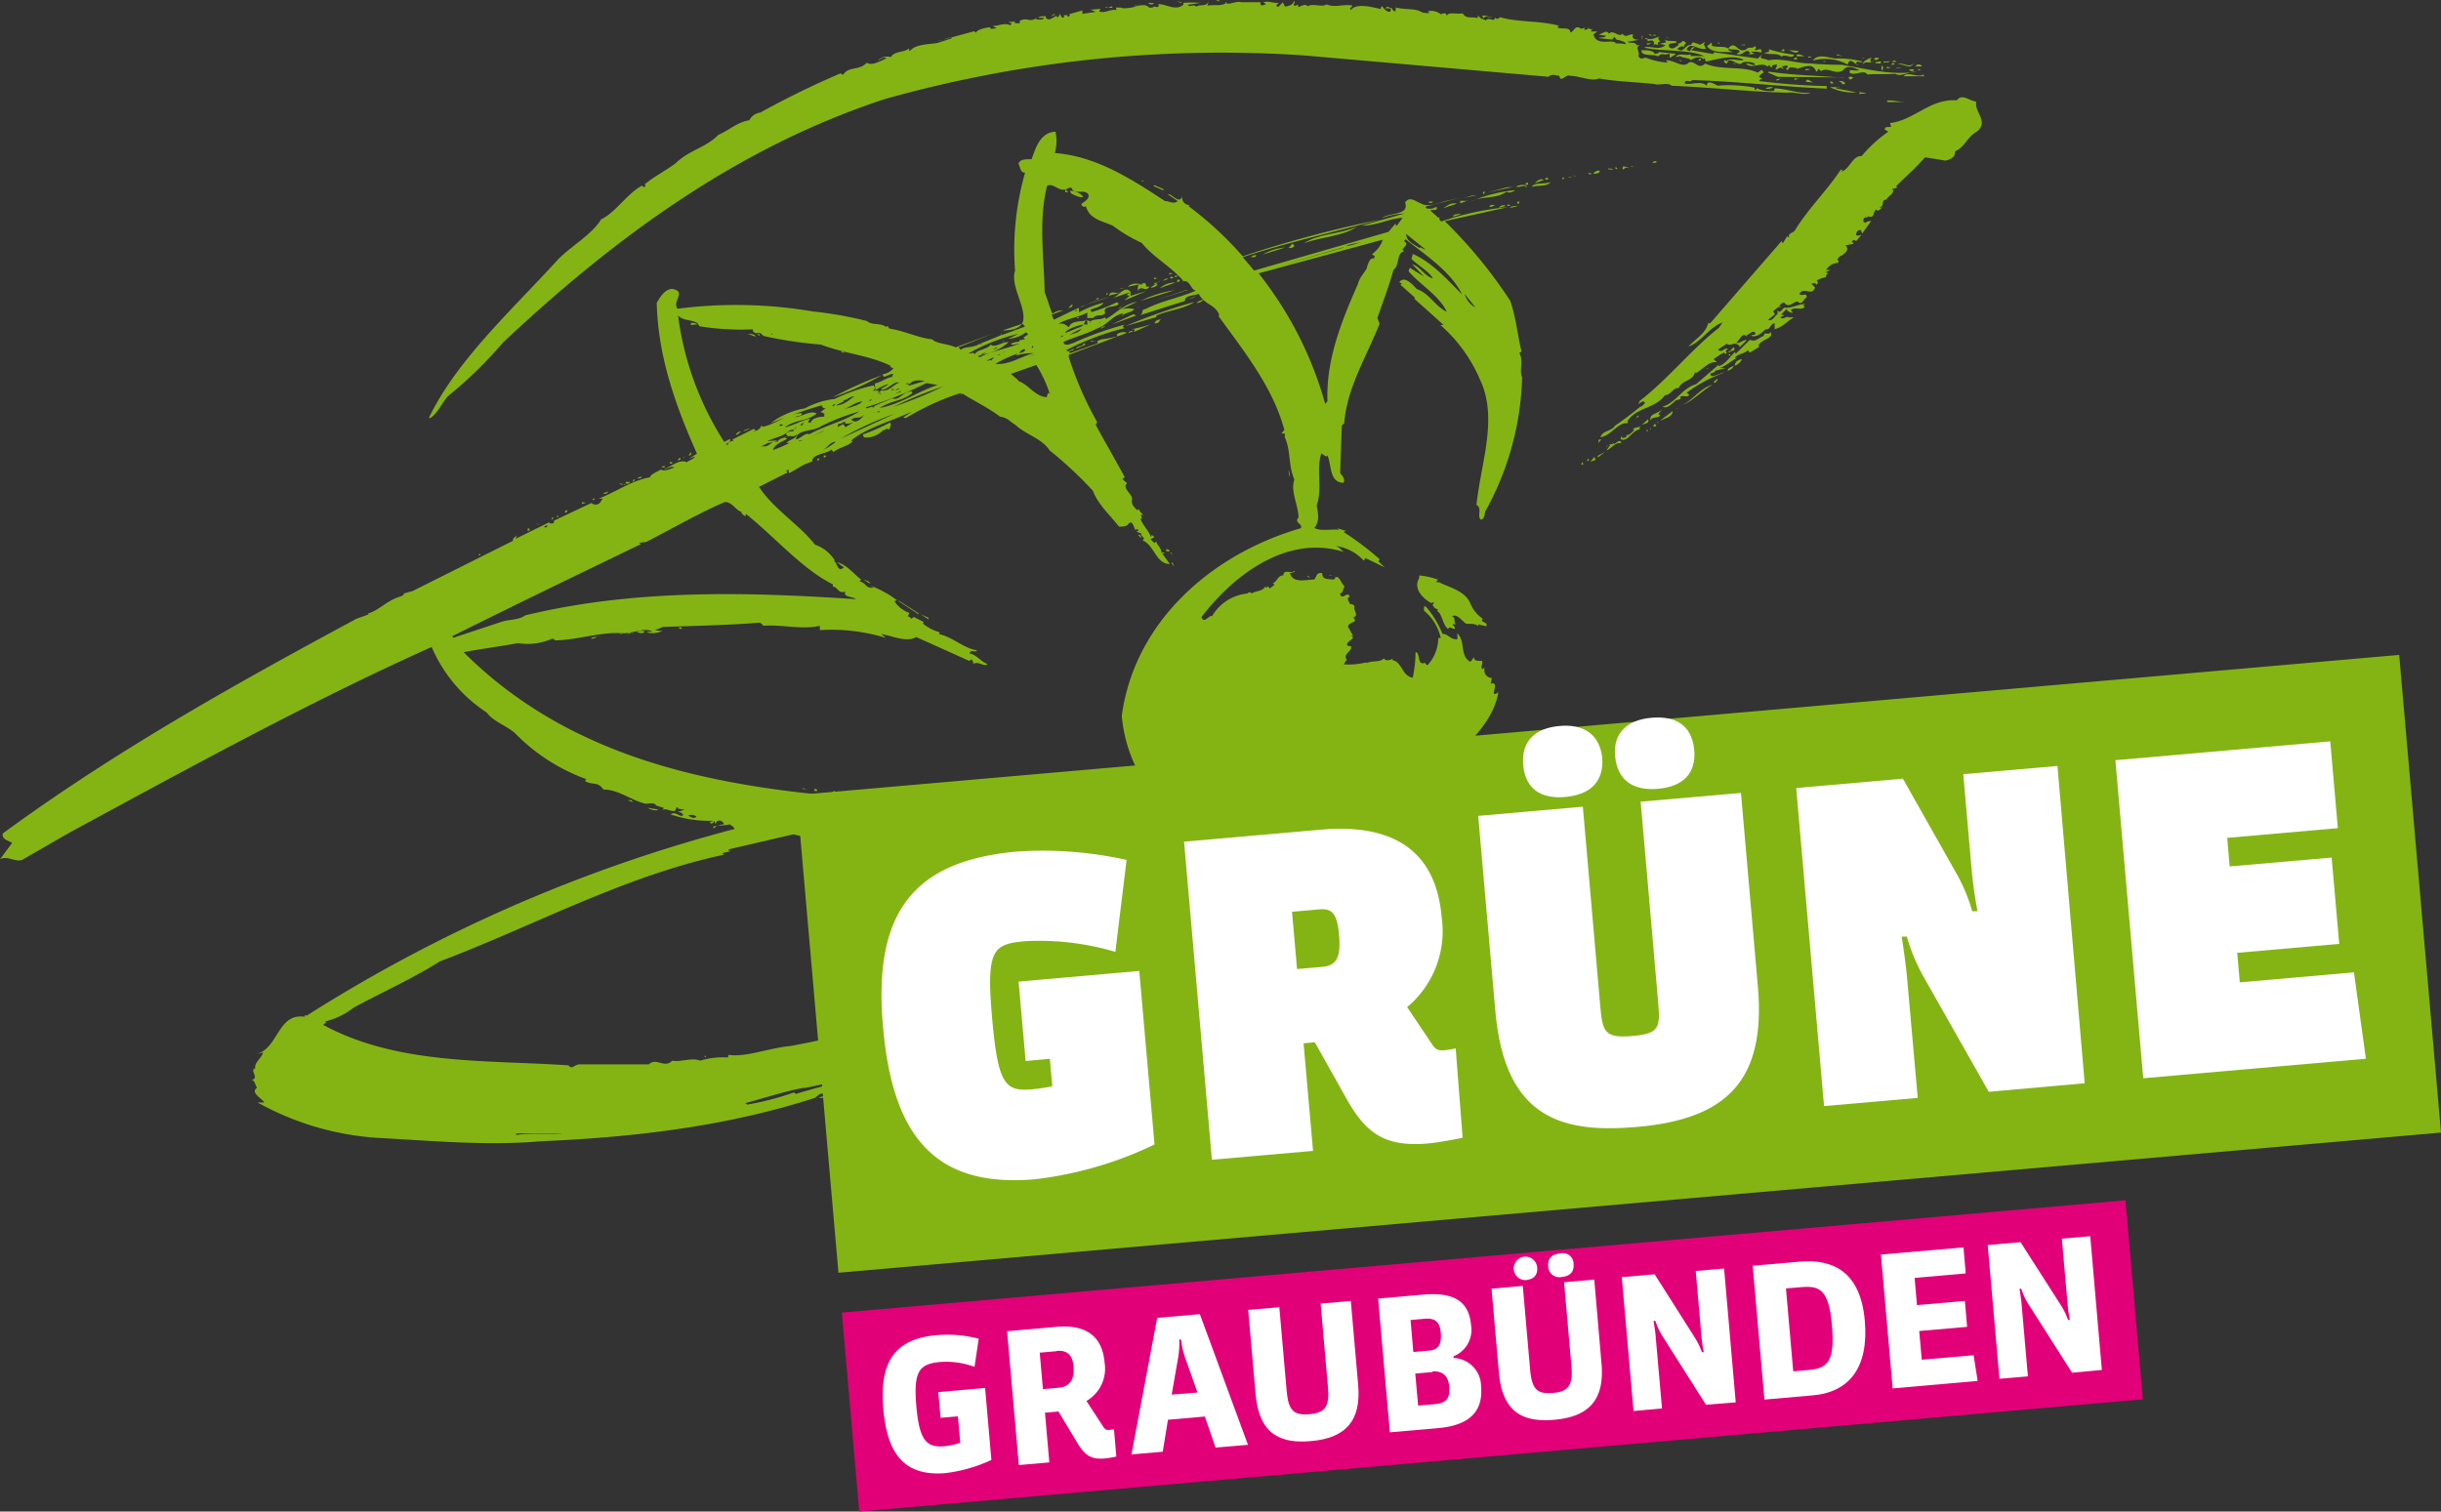 <svg id="Logo" xmlns="http://www.w3.org/2000/svg" xmlns:xlink="http://www.w3.org/1999/xlink" viewBox="0 0 228.81 141.73"><rect x="0" y="0" width="228.81" height="141.73" fill="#333333" stroke="none"/><defs><style>.cls-1{fill:none;}.cls-2{fill:#84b414;}.cls-3{clip-path:url(#clip-path);}.cls-4{fill:#fff;}.cls-5{fill:#e10078;}</style><clipPath id="clip-path" transform="translate(-13.16 -35.43)"><rect class="cls-1" x="13.16" y="35.43" width="228.81" height="141.73"/></clipPath></defs><polygon class="cls-2" points="103.56 0.68 103.81 0.74 103.8 0.66 103.56 0.68"/><g class="cls-3"><path class="cls-2" d="M117.43,36.05c.09.15-.23.1-.39.12.08,0,.22-.19.39-.12" transform="translate(-13.16 -35.43)"/><path class="cls-2" d="M118.4,36.2a3.79,3.79,0,0,0,1.33-.19c0-.16-.24,0-.33,0,.41,0,1.17-.27,1.44.11.18.07.33,0,.4,0,.14-.24.49.2.54-.2-.09-.15-.16-.07-.24-.06.77-.23,1.73.72,2.55,0l0-.16a9.3,9.3,0,0,1,1.59,0l-1.18.18c.18.3.47-.12.81.17.37-.27.88.08,1.15-.5l-.13.41c.64-.13,1.45.11,1.81-.32H128c.27.37,1-.17,1.51,0h1.83a.18.18,0,0,0,.18.29l.31-.1a.49.49,0,0,0-.25-.14c.3-.26,1,.08,1.44,0,.08.07-.47.2-.05.4l.44-.44.19.39c.23,0,.79-.15.83-.48.25,0-.05.25,0,.32.11.31.46-.28.42.2.23,0,.6-.37.87-.07.6-.29,1.2.13,1.81-.16.74.33,1.58-.06,2.39.1,0,.16-.22.18-.21.34l.09.07c.5-.68,2-.25,2.77-.09.08-.07,0-.22.14-.24.17.15.36.53.76.5l.06-.18c0-.16-.17-.15-.33-.13h-.16c.14-.32.4,0,.64,0-.08.08.1.23.27.3,0-.16.13-.26,0-.4.82.24,1.83.07,2.42.42a1.25,1.25,0,0,0,.8.09l-.18-.15a1.48,1.48,0,0,1,1.23.29c.23-.1.53-.2.56.19.05-.48,1-.16,1.49-.28.29.53.83.32,1.39.43.08-.09,0-.16,0-.24l.42.36c.24-.09.08-.16,0-.31.39-.12.65.18,1,.07-.3.18-.65-.19-.86.15-.15.18.17.07.18.23.36-.44.82.24.92-.32.12.3.33.05.48,0,1.72.49,3.77.31,5.48.79l-.14.17c.49.2,1.18-.1,1.23.46.39-.12.41-.76,1-.34l.39-.11-.14.18c.24.05.4,0,.45-.2l-.07.08.41.12-.14.18.63,0-.37.27c.25,1.09,1.55.49,2.05.76v.09a5.59,5.59,0,0,1,1,.07c-.1-.31-.66-.34-1-.47h.08l-.18-.22-.21.26L163,39c.23-.09.56,0,.7-.22l-.73-.1c.32,0,.76-.54,1-.09.44-.43.91.41,1.28,0,.28.45.64,0,1,.07-.21.42.28.53.6.5l-1.1.18c.09.23.7-.06.82.33l.32,0c-.54.2.06.7-.16,1,.29.54.49,0,.9.24a6.49,6.49,0,0,0,1.86.39l-.18-.21c.79-.07,1.59.81,2.16.2.62-.21.87.73,1.52.1,1.5.67,3.52.18,4.93.85l.37-.27c.09.07.1.23.26.22a1.14,1.14,0,0,0-.51.44l.32.21c-.06.08-.24-.06-.29.19a60,60,0,0,0,6.32.47l0,.24c-4.23-.18-8.49-.69-12.62-.8-.22.33-.58-.19-.7.3.5.19,1.25-.19,1.84.07l.25.15c0-.58.7-.16,1,0a13,13,0,0,1,3.43.18c.09.07,0,.23.18.22l.06-.16a2.92,2.92,0,0,0,1.62.25l.06-.24c1.19.05,2.19.52,3.36.41-.53.29-1.51-.1-2.22,0-3.58-.09-7.11-.5-10.78-.65-.44-.36-1.11,0-1.68-.17-1.69-.17-3.61-.24-5.14-.51-.76.31-1.76-.24-2.72-.25-.42-.19-.89.72-1,0-.25,0-.74-.25-1,.09l-22.9-2a116.49,116.49,0,0,0-39.3,4.08c-13.6,4.45-25.12,12.77-35.83,22.85a38.94,38.94,0,0,1-5.13,5c-.58.61-.9,1.52-1.65,2.06h-.16c2.62-5.48,8.07-10.4,12.13-14.89,1.32-1.31,3.06-2.25,4-3.69h-.07c1.38-.6,2.49-2.44,3.93-3.21.09.08.09.15.17.14s.15-.08.15-.16l-.09-.08c.81-.71,2-1.3,2.92-2,1.25-1.23,2.82-1.44,4-2.66,1-.41,1.73-1.18,2.9-1.36a1.32,1.32,0,0,1,1-.72V46a83.55,83.55,0,0,1,7.54-3.69l.25.14c.49-.84,1.56-.37,2.21-1.14.51.34,1.33-.2,1.87-.41-.33-.2-.63.13-.85.24a1.19,1.19,0,0,1,1.24-.35c.35-.59,1.24-.43,1.68-.79.06-.16,0,.16.1.23.49-.68,1.93-.64,2.63-.78l1.32-.43c-.18-.23-.86.23-1.33.27l3.42-.93.16.14c.13-.33,1-.49,1.39-.52l-.07.09c.17.14.4,0,.64,0l-.42-.2c.56,0,1.17-.34,1.67-.07l.15-.17-.34-.13.63-.05,0,.16.46,0,0-.23c.77-.39.83.24,1.65-.3l-.14.17c.23,0,.65.1.78-.15l-.56,0c.14-.18.46-.13.7-.15,0,.25.19.31.35.29s.37-.19.61-.29c-.12-.31-.24,0-.4,0,.41-.68.45.67.77-.23.09.15.12.39.35.37l.06-.17-.08-.07.39,0s-.07.09,0,.09,0,.07.09.07l.14-.18-.08-.07,1.24-.35,0,.32,1.25-.19-.49-.2.94-.08-.13.25c.57.19,1-.24,1.65-.14l-.1-.23.47,0Z" transform="translate(-13.16 -35.43)"/><path class="cls-2" d="M121.29,35.71c.1.15-.46.2-.48,0Z" transform="translate(-13.16 -35.43)"/></g><polygon class="cls-2" points="110.76 0.29 110.75 0.21 110.26 0.09 110.76 0.29"/><g class="cls-3"><path class="cls-2" d="M127.47,35.49v.08l-.33-.13a.46.46,0,0,1,.32.05" transform="translate(-13.16 -35.43)"/></g><polygon class="cls-2" points="96.13 1.97 96.13 2.04 96.35 1.87 96.13 1.97"/><polygon class="cls-2" points="127.88 0.7 128.13 0.76 128.2 0.67 127.88 0.62 127.88 0.7"/><g class="cls-3"><path class="cls-2" d="M155.53,37.41c0,.08-.14.17-.22.18s.15-.18.22-.18" transform="translate(-13.16 -35.43)"/></g><rect class="cls-2" x="162.26" y="38.87" width="0.32" height="0.08" transform="translate(-15.95 -21.01) rotate(-5.04)"/><g class="cls-3"><path class="cls-2" d="M167.12,39l-.06.16,0-.4s.17.14,0,.24" transform="translate(-13.16 -35.43)"/></g><polygon class="cls-2" points="154.57 3.29 154.82 3.35 154.81 3.27 154.56 3.22 154.57 3.29"/><g class="cls-3"><path class="cls-2" d="M168.37,38.75c0,.08-.16,0-.31,0,.07,0,.21-.17.31,0" transform="translate(-13.16 -35.43)"/><path class="cls-2" d="M168.7,38.88c-.22.17,0,.32.11.46-.24-.05-.29.19-.2.34-.18-.14-.57-.11-.47,0a.37.37,0,0,0,0-.39c-.18-.15-.4,0-.57,0,.22-.27-.24-.07-.18-.31.5.28.87,0,1.34-.12" transform="translate(-13.16 -35.43)"/></g><polygon class="cls-2" points="156.35 3.61 156.34 3.53 156.17 3.39 156.35 3.61"/><g class="cls-3"><path class="cls-2" d="M170.33,39.37c-.14.25-1-.07-.67.53.41.21.55-.12.86-.23l-.1-.15c.49,0,.36-.5.79-.07l-.21.27c.07,0,0,.06,0,.15-.09-.23-.48,0-.62.13.6.51.75-.46,1.31-.35.11-.57.57.11.71-.22l-.08.09c.18.29.46-.13.7-.15-.3.19,0,.47.06.64-.86.14-1.42-.76-1.83.07.6.43.21-.34.78-.22l-.37.27,2.1.37.06-.17,4.11.59.44-.43c-.51.61.34.36.52.6,1.25-.27,2.73.31,3.93.29.87.08,2.07.13,3,.13,2.26.36,4.46,1,7,.66-.57-.11-1.47.53-2,.18-.71.06-2,0-2.62.06-.37-.52-1.1.18-1.68-.16.07,0,0-.24.05-.25.32,0,.65.1.87,0-.41-.2-1.15-.53-1.5,0-.68.53-1.46-.35-2.07.1l-.25-.22c-.07.08-.06.25-.22.26-.31-.93-1.3-.37-1.84-.24l.07-.08c-.32,0-.74-.26-.86.15l-.16,0c-.09-.15.15-.18.13-.33s-.32,0-.56,0l.19.3c-.26-.14-.27-.3-.64,0l-.16,0c.06-.17.21-.26.12-.49-.08.09-.47,0-.45.28v.08l-.27-.3c-.06.32-.24,0-.48,0-.56-.1-1.16.35-1.67-.09.31-.11.57.19.88.09-.11-.31-.9-.32-1.21-.22-.29.42-.74-.25-1.29-.2l-.21.33-.26-.22.14-.16.1.14c.44-.43,1.19.07,1.65-.15-1.16-.52-2.62,0-3.56.17l-.11-.32-.15.09c-.17-.29-.81-.16-1.17.11,0-.24-.74-.17-1-.39l-.39.11c.27-.5.94-.08,1.4-.28l0,.16,1.27,0c-1.57-.66-3.77-.38-5.63-.78.45-.28,1.38.35,2-.25l-.56-.11.62-.14-.19-.38c.11.39.81.17,1.14.3" transform="translate(-13.16 -35.43)"/><path class="cls-2" d="M168,39.49c-.16,0-.46.28-.49,0Z" transform="translate(-13.16 -35.43)"/><path class="cls-2" d="M173.62,39.72c.57.19,1.19,0,1.53.26.72-.86.83.49,1.68.09.29-.34.47,0,.85-.31a.18.18,0,0,1-.06.32c.18.23.69-.37.66.27a3.81,3.81,0,0,0-1-.07l.34.2-.63.06.23-.1c-.09-.15-.19-.31-.41-.2s-.53.44-.86.23l.3-.18c-.19-.38-.72-.1-1.06-.31l0,.16.41.2c-.57-.11-1.89.17-2.43-.58l.44-.35Z" transform="translate(-13.16 -35.43)"/></g><polygon class="cls-2" points="160.99 4.01 161.17 4.14 161.15 3.99 160.99 4.01"/><g class="cls-3"><path class="cls-2" d="M168.21,40.51c.15-.09.4,0,.45-.2l1.61.17a5.78,5.78,0,0,1-.6.38l0-.4c-.7.23-.65-.18-1.09.26-.5-.27-1.58.05-1.56-.58.48,0,1.2,0,1.23.37" transform="translate(-13.16 -35.43)"/></g><polygon class="cls-2" points="163.16 4.21 163.56 4.26 163.55 4.17 163.16 4.21"/><g class="cls-3"><path class="cls-2" d="M181.32,40.56v.07c-.29.34-.73-.17-1.18.1-.35-.36-1.05-.14-1.62-.33l.46-.11,0-.24a12.87,12.87,0,0,0,2.35.51" transform="translate(-13.16 -35.43)"/><path class="cls-2" d="M180.42,40.23l-.32,0c.08,0,.14-.25.31-.18Z" transform="translate(-13.16 -35.43)"/><path class="cls-2" d="M170.72,41.08v.16l-.17-.22c.07,0,.08.07.16.06" transform="translate(-13.16 -35.43)"/><path class="cls-2" d="M181.76,40.2c-.2.41-.8-.09-1-.07Z" transform="translate(-13.16 -35.43)"/><path class="cls-2" d="M172.61,40.92c0,.16-.13.25-.22.18s.15-.18.22-.18" transform="translate(-13.16 -35.43)"/><path class="cls-2" d="M182.37,40.71l-.8,0v-.15c.3-.11.56.1.81.17" transform="translate(-13.16 -35.43)"/></g><polygon class="cls-2" points="162.43 5.94 162.68 6 162.67 5.92 162.43 5.94"/><g class="cls-3"><path class="cls-2" d="M181.6,41l-.32,0c.07-.16.14-.16.31-.18Z" transform="translate(-13.16 -35.43)"/><path class="cls-2" d="M183,40.73c-.08.08-.46.19-.32,0Z" transform="translate(-13.16 -35.43)"/></g><polygon class="cls-2" points="172.14 5.17 172.71 5.28 172.21 5.09 172.14 5.17"/><g class="cls-3"><path class="cls-2" d="M187.73,41.19c-.14.25-.49-.2-.61.21l.25.14c-.23.09-.79-.89-1-.08l-.25-.06h.08a4.44,4.44,0,0,0-3.12-.29c.49-.68,1.41-.28,2.12-.19a8.54,8.54,0,0,1,2.49.27" transform="translate(-13.16 -35.43)"/></g><polygon class="cls-2" points="170.85 5.76 171.09 5.82 171.08 5.74 170.85 5.76"/><g class="cls-3"><path class="cls-2" d="M187.87,40.86c-.08.08,0,.08,0,.08l-.17-.07Z" transform="translate(-13.16 -35.43)"/><path class="cls-2" d="M188.58,40.88a.23.23,0,0,0-.05.32c.1.23.22-.18.24,0-.22.19-.8-.08-1,.26,0-.32.59-.54.82-.63" transform="translate(-13.16 -35.43)"/><path class="cls-2" d="M189.3,40.89a.37.37,0,0,1-.47.12c.06-.24.3-.18.47-.12" transform="translate(-13.16 -35.43)"/><path class="cls-2" d="M189.49,41.27c-.06.25-.32,0-.55.13l.06-.17c.17.07.32-.1.49,0" transform="translate(-13.16 -35.43)"/><path class="cls-2" d="M190.28,41.2c-.22.17-.31,0-.54.13v-.16c.15.07.38,0,.55,0" transform="translate(-13.16 -35.43)"/><path class="cls-2" d="M186,42.69l-6.52-.06.31,0-.91-.4.08-.08c2.33.35,4.8.38,7,.57" transform="translate(-13.16 -35.43)"/><path class="cls-2" d="M190.92,41.23l-.41,0a.24.24,0,0,1,.41,0" transform="translate(-13.16 -35.43)"/></g><polygon class="cls-2" points="169.17 6.62 169.72 6.5 169.32 6.45 169.17 6.62"/><polygon class="cls-2" points="177.23 6.08 177.63 6.04 177.45 5.89 177.23 6.08"/><g class="cls-3"><path class="cls-2" d="M192.52,41.33c-.26.73-1,0-1.5.13.45-.28,1.14.45,1.5-.13" transform="translate(-13.16 -35.43)"/><path class="cls-2" d="M189.63,42c-.15.09-.1-.24-.11-.39.25,0,.11.3.11.39" transform="translate(-13.16 -35.43)"/></g><polygon class="cls-2" points="176.87 6.42 177.25 6.32 176.85 6.27 176.87 6.42"/><g class="cls-3"><path class="cls-2" d="M193.34,41.66l-.64,0c.13-.24.45-.27.64,0" transform="translate(-13.16 -35.43)"/></g><polygon class="cls-2" points="177.89 6.33 177.66 6.44 178.28 6.3 177.89 6.33"/><polygon class="cls-2" points="166.53 7.42 166.55 7.57 166.93 7.38 166.53 7.42"/><polygon class="cls-2" points="168.21 7.5 168.6 7.39 168.2 7.35 168.21 7.5"/><g class="cls-3"><path class="cls-2" d="M192.58,42c-.08.16-.4.11-.49-.05.16,0,.38-.1.49.05" transform="translate(-13.16 -35.43)"/></g><polygon class="cls-2" points="179.72 6.5 179.98 6.63 179.97 6.47 179.72 6.5"/><g class="cls-3"><path class="cls-2" d="M183.22,43.18l-.81-.09c.2-.49.49.11.81.09" transform="translate(-13.16 -35.43)"/><path class="cls-2" d="M186.91,42.69c-.08,0-.35.43-.47,0,.14-.17.32,0,.47,0" transform="translate(-13.16 -35.43)"/><path class="cls-2" d="M185.05,43.25l-.31,0,0-.24c0,.08.25.06.26.21" transform="translate(-13.16 -35.43)"/><path class="cls-2" d="M179.37,43.59a.78.78,0,0,1-.71.14c.22-.17.46-.12.71-.14" transform="translate(-13.16 -35.43)"/><path class="cls-2" d="M193.5,42.58l-1.91,0c.44-.52,1.29.2,1.9-.17Z" transform="translate(-13.16 -35.43)"/><path class="cls-2" d="M186.1,43.32l-.33,0,.07-.1-.33-.2c.24,0,.57,0,.59.27" transform="translate(-13.16 -35.43)"/><path class="cls-2" d="M185.64,43.6c-.08,0-.33-.13-.39.11l1.94.38a4.86,4.86,0,0,1-2.5-.49Z" transform="translate(-13.16 -35.43)"/><path class="cls-2" d="M188.07,44.18l-.62.06,0-.17c.17.06.47,0,.64.11" transform="translate(-13.16 -35.43)"/><path class="cls-2" d="M191.8,45h-1.74l0-.16c.79,0,1,.15,1.76.16" transform="translate(-13.16 -35.43)"/><path class="cls-2" d="M198.4,45c-.15,1,1.19,1.79.09,2.76-.92.48-1.15,1.46-2.07,1.86.05.55-.42.75-.88.87l-1.94-.31c-.86,1-1.82,1.83-2.7,2.7l.1.15-.47.12c.35.36-.42.67-.55,1-.56,0-.1.65-.65.7.08.06.16.06.32,0-.23.11-.43.52-.62.22-.37.28-.08.88-.81.63v.15a.25.25,0,0,0-.38.28c-.06.16.17.14.18.22.07-.16.39-.19.54-.2l-.85,1.18-.11-.31c-.25-.13-.53.29-.43.44s.31,0,.47,0l-.51.6c-.1-.24-.32-.05-.39,0l.18.22-.79.16c.52.35-.15.88-.46,1a1.07,1.07,0,0,0-.29.34l.17.14h-.08v.16a1.33,1.33,0,0,0-1.13.66l.41,0-.46.21.25.13a.28.28,0,0,0-.21.34,2.44,2.44,0,0,0-.86.31c0,.08.1.15.11.23l-.14.17c-.1-.23-.34-.12-.5-.11l.35.36c-.24.9-1.11-.14-1.45.61.18.3.7-.22.67.34-.31.1-.34.66-.76.46-.27-.37-.88.72-1.35,0-.24,0-.68.46-.28.5-.18-.3-.53.21-.76.31l.18.3-.67.54c.49.12.61-.38.91-.56l0-.39c.2.45.47-.13.62-.22.65.11,1.32-.35,2-.33l-.23.1.17.14c-.28.43-1-.06-1.32.36.09.07.17.15.17.22a.71.71,0,0,1-.58-.34l-.5.51.31.06-.38.19c.11.23.48,0,.72-.06v.07l.56,0c-.68.37-1,.88-1.81,1.11l0-.56c-.4,0-.42.67-.83.55-.29.26-.87.87-1.38.6.15-.1.48,0,.38-.28-.26-.21-.47.13-.77.23v.16c-.45-.51-.68.38-1,.56.33.13.6-.29,1-.24l-.73.7c.14-.17-.2-.38-.43-.36s-.55.2-.72,0l-.83.55c.35.37.54-.2.95-.08l-.22.18.09.22-.15.1-.09-.15a5.66,5.66,0,0,0-1,.64l.35.29c-.73-.18-1.37.67-2,1l-.09-.07c-.24.9-1.2.67-1.53,1.49-.49-.12-.66.61-1.29.66-.93,1.28-2.69,1.12-3.53,2.46.08,0,.1.15,0,.16-.88-.08-1.49,1.16-2.51,1.32.19-.65,1.07-.56,1.34-1.06.67-.46,1.65-1.18,2.38-1.8.16,0,.31-.18.45-.36-.11-.31-.48,0-.62.14l.13-.33c2.61-2,4.89-4.88,7.42-6.85l.36-.51c-1.24.42-2,1.85-3.22,2.27.73-.78,1.64-1.25,1.87-2.23l.16.06,6.71-7.73.11.22.41-.67.18.14c-.13-.54.44-.35.64-.84,1.26-2,3-3.69,4.2-5.54h.16c0,.08-.07.09-.15.17.79-.07,1.06-1.52,1.95-1.44a12.72,12.72,0,0,1,2.5-2.29l-.34-.21c.05-.4.47-.12.61-.29l-.11-.31c2.29-.27,3.77-2.32,6.26-2.13.49-.68,1.19.05,1.75.09" transform="translate(-13.16 -35.43)"/><path class="cls-2" d="M179.94,65.63c-.08,0-.3.27-.32,0Z" transform="translate(-13.16 -35.43)"/><path class="cls-2" d="M178,67.87l.08.07-.9.56-.18-.23c-.37.35-.85.32-1.21.67.1.14.25,0,.32,0-.7.29-1,.72-1.74,1l.56,0-1,.25c0,.32-.7.07-.34.51.39,0,.84-.31,1.23-.35a14.09,14.09,0,0,0-3.56,1.9l.25.22c-.29.26-.47,0-.85.15.19.39-.46.2-.59.53-.3.19-.59.61-1.08.42,1.24-.35,1.84-1.75,3.15-2.11l2.15-1.86-.06.17c.61-.14,1.1-.88,1.54-1.33l.1.15,1.32-1.3c.57.26.85-.24,1.31-.36,0-.48.47,0,.61-.37.37.61-.75.63-1.09,1.21" transform="translate(-13.16 -35.43)"/></g><polygon class="cls-2" points="163.97 32.59 164.8 32.04 164.95 32.03 163.97 32.59"/><g class="cls-3"><path class="cls-2" d="M175.7,68c.2.46-.31.19-.44.51l-.09-.14c.32,0,.21-.26.53-.37" transform="translate(-13.16 -35.43)"/></g><polygon class="cls-2" points="164.44 32.47 164.45 32.55 164.6 32.54 164.59 32.46 164.44 32.47"/><polygon class="cls-2" points="161.97 33.24 162.21 33.38 162.19 33.22 161.97 33.24"/><g class="cls-3"><path class="cls-2" d="M176.43,69.11c0,.17-.35.51-.66.62,0-.39.35-.59.66-.62" transform="translate(-13.16 -35.43)"/></g><polygon class="cls-2" points="159.93 34.54 160.1 34.59 160.09 34.52 159.93 34.54"/><g class="cls-3"><path class="cls-2" d="M175.69,69.74a.84.84,0,0,1-.59.45c0-.24.35-.36.59-.45" transform="translate(-13.16 -35.43)"/><path class="cls-2" d="M173.92,71.32h-.08c-.16-.14.22-.18.28-.42.09.15-.05.32-.2.41" transform="translate(-13.16 -35.43)"/><path class="cls-2" d="M173.7,71.5c-1.06.57-1.77,1.51-3,2,1.14-.5,1.76-1.67,3-2" transform="translate(-13.16 -35.43)"/></g><polygon class="cls-2" points="157.16 38.27 157.25 38.34 157.24 38.27 157.16 38.27"/><g class="cls-3"><path class="cls-2" d="M168.61,74.25l.18.14c-.22.27-.79.07-.92.48-.14-.7.67-.61,1.1-1.05Z" transform="translate(-13.16 -35.43)"/><path class="cls-2" d="M168.75,74.88l1.19-.9c.05.55-.82.71-1.19.9" transform="translate(-13.16 -35.43)"/></g><polygon class="cls-2" points="153.48 38.99 153.35 39.24 153.64 38.98 153.48 38.99"/><g class="cls-3"><path class="cls-2" d="M166.83,75.68c-.7.14-1.09,1.21-1.74.95l0-.24.16,0-.08.1c.17,0,.55,0,.45-.29.25.14.6-.37.76-.46l-.16,0c.06-.25.46-.21.61-.29l.82-.71c.21.62-.86.23-.8.94" transform="translate(-13.16 -35.43)"/><path class="cls-2" d="M168.61,75.13h0l-.17-.15a.16.16,0,0,1,.17.15" transform="translate(-13.16 -35.43)"/><path class="cls-2" d="M168.39,75.31c.09.14-.15.09-.31.1l.21-.25Z" transform="translate(-13.16 -35.43)"/><path class="cls-2" d="M167.93,75.58a.28.28,0,0,1-.06.17v-.16Z" transform="translate(-13.16 -35.43)"/><path class="cls-2" d="M167.63,75.77l-.06.16-.09-.15s.15-.09.15,0" transform="translate(-13.16 -35.43)"/></g><polygon class="cls-2" points="149.86 41.22 149.81 41.54 150.1 41.2 149.86 41.22"/><g class="cls-3"><path class="cls-2" d="M165.11,76.86V77c-.49-.19-1,.57-1.37.67l.35-.5c0-.08-.16,0-.08-.07l.47-.05-.25-.13h.08c.12.46.52-.36.79-.07" transform="translate(-13.16 -35.43)"/></g><polygon class="cls-2" points="150.63 41.79 150.57 41.95 150.71 41.78 150.63 41.79"/><polygon class="cls-2" points="149.76 42.74 150.45 42.36 149.77 42.9 149.76 42.74"/><g class="cls-3"><path class="cls-2" d="M162.71,78.58c-.15,0-.3.11-.46.12l.36-.43a.57.57,0,0,1,.1.31" transform="translate(-13.16 -35.43)"/><path class="cls-2" d="M162.08,78.64h-.16l.07-.16c.15-.09.09.07.09.15" transform="translate(-13.16 -35.43)"/><path class="cls-2" d="M161.56,79h-.17l.07-.24c.08,0,.09.15.1.23" transform="translate(-13.16 -35.43)"/></g><polygon class="cls-2" points="106.98 16.99 107.29 16.96 107.05 16.91 106.98 16.99"/><g class="cls-3"><path class="cls-2" d="M114.69,53.86c-.14.17-.79-.09-1.13-.3l-.11-.24a1.64,1.64,0,0,1,1.24.54" transform="translate(-13.16 -35.43)"/></g><polygon class="cls-2" points="108.13 17.45 108.2 17.36 109.11 17.76 109.03 17.84 108.13 17.45"/><g class="cls-3"><path class="cls-2" d="M168.45,50.58c0,.16-.31.11-.39.11s.22-.25.39-.11" transform="translate(-13.16 -35.43)"/><path class="cls-2" d="M165.48,51.16c0,.08-.07.08-.14.17l-.09-.07.06-.24.56.11Z" transform="translate(-13.16 -35.43)"/><path class="cls-2" d="M164.77,51.22l-.07.09-.17-.15c.15-.09.15,0,.24.06" transform="translate(-13.16 -35.43)"/></g><polygon class="cls-2" points="152.79 15.61 153.11 15.66 153.02 15.59 152.79 15.61"/><polygon class="cls-2" points="150.75 15.87 151.15 15.91 151.14 15.83 150.74 15.79 150.75 15.87"/><g class="cls-3"><path class="cls-2" d="M163.12,51.44c0,.25-.37.28-.61.3a.55.55,0,0,1,.61-.3" transform="translate(-13.16 -35.43)"/><path class="cls-2" d="M162.34,51.67c-.05.25-.31,0-.4,0,.16,0,.32,0,.4,0" transform="translate(-13.16 -35.43)"/><path class="cls-2" d="M158.27,52.27l-.24,0c-.09-.15.07-.16.22-.18Z" transform="translate(-13.16 -35.43)"/><path class="cls-2" d="M160.86,52V52l-.33-.13c.16,0,.25.14.32.05" transform="translate(-13.16 -35.43)"/><path class="cls-2" d="M157.87,52.3l-.84.31c.14-.16.51-.52.84-.31" transform="translate(-13.16 -35.43)"/><path class="cls-2" d="M159.76,52.14a.08.08,0,0,1-.07.09h-.08v-.16c.08,0,.16,0,.16.07" transform="translate(-13.16 -35.43)"/></g><polygon class="cls-2" points="146.92 16.59 147.32 16.64 147.23 16.57 146.92 16.59"/><g class="cls-3"><path class="cls-2" d="M156.4,52.75l-.24,0a.16.16,0,0,1,.22-.18Z" transform="translate(-13.16 -35.43)"/><path class="cls-2" d="M156.27,53.08c-.12-.47-.64,0-1-.15.07-.08,1.07-.41,1,.15" transform="translate(-13.16 -35.43)"/><path class="cls-2" d="M158.53,52.48c-.36.51-1.25.27-1.8.48.28-.5,1.26-.19,1.8-.48" transform="translate(-13.16 -35.43)"/></g><polygon class="cls-2" points="139.42 18.05 141.2 17.57 141.84 17.52 139.42 18.05"/><polygon class="cls-2" points="139.01 18 139.03 18.24 139.25 17.98 139.01 18"/><g class="cls-3"><path class="cls-2" d="M155.18,53.26c-.07.08-.53.36-.79.14-1,.73-2.35.37-3.41.94a14.08,14.08,0,0,1,4.2-1.08" transform="translate(-13.16 -35.43)"/></g><polygon class="cls-2" points="138.01 18.33 137.23 18.56 138.48 18.29 138.01 18.33"/><g class="cls-3"><path class="cls-2" d="M147.48,54.33c0,.15-.46.2-.39,0Z" transform="translate(-13.16 -35.43)"/><path class="cls-2" d="M150.65,54.21c-.15.17-.46.2-.61.29l0-.24.63,0" transform="translate(-13.16 -35.43)"/><path class="cls-2" d="M149.72,54.53l-1.31.43c.23-.1.74-.62,1.31-.43" transform="translate(-13.16 -35.43)"/><path class="cls-2" d="M155.59,54.33c0,.15-.07.16-.14.25l-.1-.23Z" transform="translate(-13.16 -35.43)"/><path class="cls-2" d="M153.31,54.68c-.15,0-.3.19-.54.14.06-.24.38-.19.54-.14" transform="translate(-13.16 -35.43)"/><path class="cls-2" d="M154.27,54.69c0,.07-.39.19-.62.21a.6.6,0,0,1,.62-.21" transform="translate(-13.16 -35.43)"/><path class="cls-2" d="M154.73,54.65c0,.07-.14.09-.3.1,0-.23.23-.1.3-.1" transform="translate(-13.16 -35.43)"/><path class="cls-2" d="M155.62,54.72c-.31,0-.62.22-.94.17.23-.18.63-.14.94-.17" transform="translate(-13.16 -35.43)"/><path class="cls-2" d="M150.12,55.44c-.14.18-.54.21-.77.31.05-.32.54-.2.77-.31" transform="translate(-13.16 -35.43)"/><path class="cls-2" d="M140.38,56.69c-1.43.93-3.34.93-5,1.55,1.36-.91,3.35-.85,5-1.55" transform="translate(-13.16 -35.43)"/></g><polygon class="cls-2" points="130.24 21.31 130.32 21.31 129.92 21.19 130.24 21.31"/><g class="cls-3"><path class="cls-2" d="M134.49,58.48c-.14.25-.38.19-.54.21l.36-.43Z" transform="translate(-13.16 -35.43)"/><path class="cls-2" d="M131.54,59.29a4.72,4.72,0,0,1,2.09-.65Z" transform="translate(-13.16 -35.43)"/><path class="cls-2" d="M130.91,59.35c0,.24-.3.19-.46.2.06-.17.3-.19.46-.2" transform="translate(-13.16 -35.43)"/></g><polygon class="cls-2" points="109.57 25.75 109.96 25.63 109.63 25.59 109.57 25.75"/><polygon class="cls-2" points="110.13 25.86 110.14 26.02 110.46 25.83 110.13 25.86"/><polygon class="cls-2" points="108.18 26.19 108.48 26.08 108.17 26.03 108.18 26.19"/><g class="cls-3"><path class="cls-2" d="M123.16,61.46l-.25.1-.09-.15c.16,0,.23-.1.34.05" transform="translate(-13.16 -35.43)"/><path class="cls-2" d="M122.68,61.58l-.62.22c.16,0,.29-.35.62-.22" transform="translate(-13.16 -35.43)"/><path class="cls-2" d="M121.45,62.09l.24,0a.7.7,0,0,1-.69.29l.45-.27a.1.1,0,0,0-.15,0c.06-.24.46-.12.6-.37Z" transform="translate(-13.16 -35.43)"/><path class="cls-2" d="M120.5,62c.08.07.09.15.1.31l.32,0c-.42.59-.82-.25-1.08.42,0-.24-.12-.55.19-.66l-1.18.26a1.21,1.21,0,0,1,1.34-.19c0-.24.23-.1.31-.19" transform="translate(-13.16 -35.43)"/><path class="cls-2" d="M123.72,61.65c.1.23-.14.17-.21.26l0-.24Z" transform="translate(-13.16 -35.43)"/><path class="cls-2" d="M78.55,65.84l-.63.06v-.16c.22-.1.39,0,.64.1" transform="translate(-13.16 -35.43)"/><path class="cls-2" d="M121.88,62.45a2.14,2.14,0,0,1,1.46-.53Z" transform="translate(-13.16 -35.43)"/></g><polygon class="cls-2" points="105.15 27.01 104.92 27.11 105.39 26.99 105.15 27.01"/><g class="cls-3"><path class="cls-2" d="M119.13,62.76l0,.41,1.48-.45c-.61.28-1.39.59-2.07.89l.51-.44c-.08-.08-.16,0-.24-.06s.22-.18.21-.26l-1.54.53c.54-.21,1.09-1.2,1.62-.62" transform="translate(-13.16 -35.43)"/><path class="cls-2" d="M118.1,62.78c-.06.24-.7.22-1,.4.18-.65.79-.07,1-.4" transform="translate(-13.16 -35.43)"/></g><polygon class="cls-2" points="103.7 27.61 103.7 27.69 103.85 27.52 103.75 27.45 103.7 27.61"/><g class="cls-3"><path class="cls-2" d="M120.08,63.64a10.85,10.85,0,0,1,3.18-1Z" transform="translate(-13.16 -35.43)"/></g><polygon class="cls-2" points="107.96 28.27 111.2 27.19 111.37 27.18 107.96 28.27"/><polygon class="cls-2" points="102.7 28.09 102.78 28.09 103.01 28 102.92 27.91 102.7 28.09"/><path class="cls-2" d="M114.77,63.7l.14-.09Z" transform="translate(-13.16 -35.43)"/><g class="cls-3"><path class="cls-2" d="M113.39,64.3h-.09l.37-.35c.09.23-.13.32-.28.34" transform="translate(-13.16 -35.43)"/><path class="cls-2" d="M84,67l-.74-.26c.32,0,.64,0,.74.26" transform="translate(-13.16 -35.43)"/></g><polygon class="cls-2" points="111.36 28.05 111.82 27.93 112.13 27.75 111.36 28.05"/><polygon class="cls-2" points="70.96 31.35 71.2 31.49 71.19 31.33 70.96 31.35"/><polygon class="cls-2" points="105.06 28.76 104.84 28.94 104.92 28.93 105.14 28.75 105.06 28.76"/><g class="cls-3"><path class="cls-2" d="M126,63.51c-.22.18-.37.36-.69.31a1.75,1.75,0,0,1,.69-.31" transform="translate(-13.16 -35.43)"/></g><polygon class="cls-2" points="106.65 28.78 106.58 28.87 106.73 28.77 106.65 28.78"/><g class="cls-3"><path class="cls-2" d="M125.1,63.75c-.9.64-2.4.77-3.55,1.27l0,.15c-.93.25-2.33.69-2.87.82a54.81,54.81,0,0,1,6.4-2.24" transform="translate(-13.16 -35.43)"/><path class="cls-2" d="M114.34,65.25l-.23,0c0-.15.14-.09.23,0" transform="translate(-13.16 -35.43)"/></g><polygon class="cls-2" points="104.18 30.43 106.24 29.46 106.49 29.59 104.18 30.43"/><g class="cls-3"><path class="cls-2" d="M122.13,65.29c-.39.1-.19.49-.75.46.12-.41.45-.28.75-.46" transform="translate(-13.16 -35.43)"/><path class="cls-2" d="M119.46,66.55l.06-.24-.33,0a16.2,16.2,0,0,0,1.88-.48Z" transform="translate(-13.16 -35.43)"/></g><polygon class="cls-2" points="78.81 32.97 79.14 33.1 79.05 32.95 78.81 32.97"/><rect class="cls-2" x="107.14" y="67.39" width="0.08" height="0.07" transform="translate(-18.72 -25.64) rotate(-5.1)"/><g class="cls-3"><path class="cls-2" d="M119.37,66.49c-.07.07-.31.09-.45.19a.33.33,0,0,1,.45-.19" transform="translate(-13.16 -35.43)"/></g><polygon class="cls-2" points="102.25 32.03 102.72 31.99 102.25 31.95 102.25 32.03"/><g class="cls-3"><path class="cls-2" d="M114,68.14c.13-.33.63-.14.75-.54l.18.14Z" transform="translate(-13.16 -35.43)"/><path class="cls-2" d="M91.22,72.68a38,38,0,0,1,4.59-2.07,25.24,25.24,0,0,1-4.59,2.07" transform="translate(-13.16 -35.43)"/><path class="cls-2" d="M83.45,75.59c-.14.16-.46.19-.61.29.06-.17.39-.2.61-.29" transform="translate(-13.16 -35.43)"/><path class="cls-2" d="M82.61,75.9c-.16.09-.29.34-.46.28,0-.09.29-.35.46-.28" transform="translate(-13.16 -35.43)"/><path class="cls-2" d="M96.5,75.71c-.34-.21-.31.11-.55.05a2.3,2.3,0,0,1-1.54.7c-.15,0-.39,0-.34-.3a19.56,19.56,0,0,0,2.45-1.08c.33,0,0,.48,0,.63" transform="translate(-13.16 -35.43)"/></g><polygon class="cls-2" points="73.78 40.88 73.86 40.95 74.02 40.86 74.01 40.78 73.78 40.88"/><g class="cls-3"><path class="cls-2" d="M77.79,78.14h-.08l.22-.34c0,.09.1.31-.14.33" transform="translate(-13.16 -35.43)"/></g><polygon class="cls-2" points="64.1 42.84 63.95 43 64.17 42.83 64.1 42.84"/><g class="cls-3"><path class="cls-2" d="M76.94,78.38c.1.15-.15.17-.22.25a.21.21,0,0,1,.22-.25" transform="translate(-13.16 -35.43)"/><path class="cls-2" d="M76.19,78.84c0,.08-.31.11-.25-.06.09,0,.24-.1.25.06" transform="translate(-13.16 -35.43)"/><path class="cls-2" d="M75.5,79.14c0,.16-.15.1-.31.11,0-.16.23-.1.31-.11" transform="translate(-13.16 -35.43)"/></g><polygon class="cls-2" points="61.66 44.01 61.66 44.01 60.74 44.48 61.66 44.01"/><g class="cls-3"><path class="cls-2" d="M90.6,78.22c-.08,0-.15.17-.23.09v-.15c.07,0,.15-.1.24.06" transform="translate(-13.16 -35.43)"/></g><polygon class="cls-2" points="76.59 43.01 76.69 43.25 76.82 42.99 76.59 43.01"/><g class="cls-3"><path class="cls-2" d="M73.28,80.13c.17.14-.15.09-.3.19-.09-.16.23-.18.3-.19" transform="translate(-13.16 -35.43)"/><path class="cls-2" d="M72.6,80.51c0,.07-.08.08-.16.09l.14-.25c.08,0,.09.16,0,.16" transform="translate(-13.16 -35.43)"/><path class="cls-2" d="M72.21,80.62c0,.16-.45.28-.4,0Z" transform="translate(-13.16 -35.43)"/></g><polygon class="cls-2" points="58.03 45.35 58.37 45.48 58.27 45.33 58.03 45.35"/><polygon class="cls-2" points="58.43 45.4 58.53 45.47 58.67 45.38 58.43 45.4"/><g class="cls-3"><path class="cls-2" d="M70.15,81.51c0,.16-.23.27-.47.2.07-.08.31-.1.47-.2" transform="translate(-13.16 -35.43)"/><path class="cls-2" d="M68.85,82.18c.17.07-.07.09-.07.17l-.09-.15Z" transform="translate(-13.16 -35.43)"/></g><polygon class="cls-2" points="54.55 47.25 54.94 47.14 54.53 47.09 54.55 47.25"/><g class="cls-3"><path class="cls-2" d="M66.33,83.28c.08.15-.08.08-.14.25-.17-.06,0-.32.14-.25" transform="translate(-13.16 -35.43)"/><path class="cls-2" d="M65.5,83.91l-.16,0,.07-.17a.26.26,0,0,1,.09.15" transform="translate(-13.16 -35.43)"/></g><polygon class="cls-2" points="51.72 48.53 51.74 48.77 51.88 48.52 51.72 48.53"/><polygon class="cls-2" points="50.59 49.27 50.42 49.12 50.25 49.06 50.59 49.27"/><g class="cls-3"><path class="cls-2" d="M62.84,85.18l-.24,0,.06-.25c.08,0,.09.15.18.23" transform="translate(-13.16 -35.43)"/><path class="cls-2" d="M134,80.15l-.06-.64a.83.83,0,0,1,.06.64" transform="translate(-13.16 -35.43)"/><path class="cls-2" d="M58.19,87.49l-.16,0c0-.09.07-.17.15-.1Z" transform="translate(-13.16 -35.43)"/><path class="cls-2" d="M120.11,85.73v.15l-.26-.29c.14-.09.24.06.25.14" transform="translate(-13.16 -35.43)"/><path class="cls-2" d="M122.76,87l0,.16c-.09-.06-.4,0-.26-.22a.31.31,0,0,1,.24.06" transform="translate(-13.16 -35.43)"/><path class="cls-2" d="M94.74,90.17l-.67-.41c.26.13.56.1.67.41" transform="translate(-13.16 -35.43)"/></g><polygon class="cls-2" points="109.7 51.81 109.88 52.03 109.79 51.8 109.7 51.81"/><g class="cls-3"><path class="cls-2" d="M123.21,88.56l-.27-.38c.24,0,.18.23.27.38" transform="translate(-13.16 -35.43)"/></g><polygon class="cls-2" points="84.19 56.34 84.27 56.33 86.12 57.52 86.12 57.61 84.19 56.34"/><g class="cls-3"><path class="cls-2" d="M77.06,94.27v.15c-.09-.07-.4,0-.18-.22,0,.08.09.07.17.07" transform="translate(-13.16 -35.43)"/></g><polygon class="cls-2" points="57.76 59.44 57.84 59.44 57.44 59.4 57.76 59.44"/><g class="cls-3"><path class="cls-2" d="M73.6,94.64c-.14.25-.55.14-.71.06s.45-.19.71-.06" transform="translate(-13.16 -35.43)"/></g><polygon class="cls-2" points="58.08 59.42 58.24 59.49 58.23 59.4 58.08 59.42"/><g class="cls-3"><path class="cls-2" d="M72.5,94.74l-.47.13v-.09c.15-.09.32.06.48,0" transform="translate(-13.16 -35.43)"/><path class="cls-2" d="M69.42,95c-.23.1-.61.37-.85.31.06-.24.63-.06.85-.31" transform="translate(-13.16 -35.43)"/><path class="cls-2" d="M135.94,89.58h-.08l-.18-.14c.08-.09.17.07.26.13" transform="translate(-13.16 -35.43)"/></g><polygon class="cls-2" points="124.51 53.93 124.83 53.97 124.75 53.91 124.51 53.93"/><polygon class="cls-2" points="87.05 58.08 86.28 57.59 87.03 57.92 87.05 58.08"/><g class="cls-3"><path class="cls-2" d="M148,89.73l-.21.25.08.07L148,90c.92.48,2.54.82,3,2.05a3.33,3.33,0,0,0,1.16,1.41c-.36.35.58.27.3.69l-.74-.18,0,.16c-.34-.29-.81-.17-1.13-.22-.42-.28-.88-1-1.33-.68.41.12.11.47.38.77-.08-.08-.16,0-.25-.07l-.07.09c.09.07.27.22.2.38-.23,0-.49-.28-.63,0-.53-.43-.53-1.39-1-1.67-.08-.06.08-.08.07-.16a.68.68,0,0,1-.51-.43l.14-.17-.17-.07-.07.09c-.66-.34-1.79-1.28-1.16-2.36l0-.24a6.5,6.5,0,0,1,1.78.4" transform="translate(-13.16 -35.43)"/><path class="cls-2" d="M72.45,110.64l-.49-.2c.16.07.46-.11.49.2" transform="translate(-13.16 -35.43)"/></g><polygon class="cls-2" points="75.24 73.97 75.65 74.02 75.23 73.89 75.24 73.97"/><g class="cls-3"><path class="cls-2" d="M89.75,109.45l0,.15-.24,0,0-.23c.08,0,.17.14.24.06" transform="translate(-13.16 -35.43)"/><path class="cls-2" d="M74.9,111.38a1.31,1.31,0,0,1-1.05-.23c.4.13.8.1,1.05.23" transform="translate(-13.16 -35.43)"/><path class="cls-2" d="M91.43,109.61c-.06.1.18.15,0,.24l-.23,0c-.17-.14.14-.25.21-.26" transform="translate(-13.16 -35.43)"/><path class="cls-2" d="M92.57,109.91V110l-.25-.14c.09,0,.23-.09.24.06" transform="translate(-13.16 -35.43)"/><path class="cls-2" d="M93.2,109.86c.11.23-.39,0-.47,0Z" transform="translate(-13.16 -35.43)"/></g><polygon class="cls-2" points="80.94 74.58 81.02 74.58 80.3 74.56 80.94 74.58"/><g class="cls-3"><path class="cls-2" d="M80.29,112.9c-.08.08-.15.17-.23.17H80c0-.15.22-.25.31-.18" transform="translate(-13.16 -35.43)"/><path class="cls-2" d="M116.48,126.1a3.53,3.53,0,0,1-.6.29.6.6,0,0,1,.6-.29" transform="translate(-13.16 -35.43)"/><path class="cls-2" d="M114.92,126.4c0,.07-.15.08-.23.09.08-.08.14-.17.23-.09" transform="translate(-13.16 -35.43)"/><path class="cls-2" d="M115.61,127.93l-.06.16-.1-.15h.16" transform="translate(-13.16 -35.43)"/></g><polygon class="cls-2" points="100.67 92.97 100.76 93.12 100.9 92.95 100.67 92.97"/><g class="cls-3"><path class="cls-2" d="M112.83,128.88c-.06.17-.31.11-.46.2.07-.16.23-.18.46-.2" transform="translate(-13.16 -35.43)"/><path class="cls-2" d="M111.45,129.32c-.07.25-.39.19-.62.3a5.2,5.2,0,0,1,.62-.3" transform="translate(-13.16 -35.43)"/></g><polygon class="cls-2" points="100.34 93.87 100.52 93.94 100.59 93.85 100.34 93.87"/><g class="cls-3"><path class="cls-2" d="M113.35,129.4c-.13.24-.31.1-.55,0Z" transform="translate(-13.16 -35.43)"/><path class="cls-2" d="M112.66,129.62c-.13.33-.83.47-1.21.74.11-.49.92-.4,1.21-.74" transform="translate(-13.16 -35.43)"/><path class="cls-2" d="M111.22,130.38h-.16c-.17-.06.14-.25.22-.17Z" transform="translate(-13.16 -35.43)"/><path class="cls-2" d="M110.74,130.42c0,.08-.14.17-.21.25s0-.23.21-.25" transform="translate(-13.16 -35.43)"/></g><polygon class="cls-2" points="65.99 99.02 66.16 99.16 66.15 99.01 65.99 99.02"/><g class="cls-3"><path class="cls-2" d="M91.76,137.8a.17.17,0,0,1-.15.17h-.08c0-.08.07-.17.23-.18" transform="translate(-13.16 -35.43)"/><path class="cls-2" d="M90.75,138.13a1.13,1.13,0,0,1-.85.24,3,3,0,0,1,.85-.24" transform="translate(-13.16 -35.43)"/><path class="cls-2" d="M150.46,63l1,1.26a2.05,2.05,0,0,1-1-1.26m-4.27-4.32c-.43-.36-1.17-.53-1.23-1.32l1.8,1.44c-.16.08-.43-.29-.57-.12m-4.4.62.25.14a.28.28,0,0,0-.06.24c-.41-.12-.52.36-.66.7,0,.39-.7.94-.87,1.67-1.53,3.47-3,7.1-2.86,11l-.21.25a34.64,34.64,0,0,0-6.24-12.24l11.64-3.16a2.71,2.71,0,0,1-1,1.35M139,58.64h.15l-6.51,1.84Zm1.93-.57a9.44,9.44,0,0,1-1.63.46c.38-.27,1.1-.25,1.63-.46m-26.86,6.41c.09.15-.15.08-.15.17a.17.17,0,0,1,.15-.17m-1.38,2.42h.17l-.31.19Zm2-1,.29-.47c.16-.1.09.66.06.43a1.24,1.24,0,0,0-.35,0l-.11.16-1.57.64c0-.27,1-.69,1.68-.8m-1.61,1.16a12.5,12.5,0,0,1,1.44-.76c-.26.49-1,.4-1.44.76m2.34-1.47h.08c-.32.1,0,.24-.23.17Zm.88.07h.07l-.38.12Zm-4.9,6.64-.13.41c-1.12-.07-1.7-1.21-2.67-1.52v-.08l-.69-.58,2.39-.84a11.94,11.94,0,0,1,1.27,2.74Zm-5-2.67a10.65,10.65,0,0,1,2.14-1l-.14.18a5.44,5.44,0,0,1,1.65-.23c-1.24.35-2.37,1.16-3.65,1m-.43-.36-.3.11c0-.08.44-.28.68-.37l-.29.33Zm1-.56-.15.09-.24,0Zm.38-.2-.16.1.08-.09Zm1.88-.24c.1.23-.29.27-.44.36l-.09-.07c.15-.1.29-.34.53-.29m-3.1,0c.23,0,.3-.19.54-.13a1.19,1.19,0,0,1-.54.13m-1.37.67.42-.16c.07-.16.24-.15.4-.17l-.4.17s0,0,0,0a4.77,4.77,0,0,0,2.51-1.17c-.48-.11-1.3.59-1.65.22-.42.52-1.3.43-1.5.92-.11-.3-.4,0-.57-.1a17.33,17.33,0,0,1,4.69-1.84l-1,.48a3.12,3.12,0,0,0,1.69-.62l.18.22-.45.28.17.15-.54.11c0,.07,0,.1,0,.12a2.76,2.76,0,0,0-.78.19c.09.23.47,0,.79,0-1,.41-2.55.71-3.55,1.18-.14.18-.31,0-.4,0m.46-1.15-.32,0c.08,0,.15-.08.32,0m4.93,1-.69.3.61-.29Zm-.23-.86.09.16-.15.09Zm-13,5.75a39.28,39.28,0,0,1,4.67-1.92,40.07,40.07,0,0,1-4.67,1.92m-5,3A30.35,30.35,0,0,1,97,74.24Zm-.29-1.49c.27.3.55-.21.8-.07a.08.08,0,0,0-.08.08c.17.15.56,0,.79-.07l-.75.47-.19-.3-.53.28c.06-.24.06-.24,0-.39M90.16,77.7c.53-.21.79-.86,1.35-.84a6.37,6.37,0,0,1-1.35.84m-.91-1.35,1.06-.5h.08ZM89,76.13c-.4-.12-.76.39-1.22.51,0-1,1.61-.7,2.35-1.25A21.7,21.7,0,0,1,93.72,74c-1.42.93-3.22,1.32-4.74,2.17m-1,.64.15-.09.31,0Zm-2.39.85c.25-.66.88-.79,1.33-1.07,0-.08-.08-.08-.16-.07l.14-.17c-.22.18-.7.14-.83.48l-.48.07c-.3.18-.58.49-.92.36-.38.14,0-.08.45-.25-.16,0-.32,0-.46.09a2.31,2.31,0,0,1,.71-.16,1.31,1.31,0,0,1,.27-.06l.09,0a.82.82,0,0,0,.25-.16l-.87.08c.45-.28,1.4-.44,1.76-.79l0,.23c.39,0,.58.27,1-.09-.12.49-.68.46-1,.8l.32,0a11.16,11.16,0,0,1-1.68.71m.82-2.46.24.06c-.07.09-.54.21-.24-.06m1.24.53c.09.23-.64.06-.53.29-.25-.06.36-.36.53-.29m.28-.34-.14.24h-.07Zm.69-.38-.22.33-.16-.06Zm5.65-.73c-.13.25-.78,1-1.23.5.29-.35.88,0,1.23-.5M94,73.07c-.36.43-1.38.59-1.91.8.7-.22,1.2-.73,1.91-.8m-2.74.47-.09-.07.23-.17h.08Zm1-.48c0-.08-.08-.08-.16-.07.39,0,.69-.37,1.15-.41-.52.36-1,.87-1.75.86Zm-8.87,3,.61-.27-.18-.15-2,1c0,.08.09.08.17.07-.23.1-.63.14-.6.45l-.16-.06c-.09-.08.53-.21.35-.51l-.53.28A28.66,28.66,0,0,1,76.72,65c.45.53,1.23.37,1.81.72l.19.3a24.37,24.37,0,0,0,5,.29c0,.32.27.37.43.35.31-.1.4.13.58.27a38.71,38.71,0,0,0,5.39.81c2.15.84,4.54,1,6.54,2l-.07.09.32.13a1.62,1.62,0,0,1-1,.56c0,.56.63-.13,1,0l-.14.18.09.07c-.47,0-1.07.49-1.7.62l.06.63a4.11,4.11,0,0,1,1.22-.58c-.21.25-.76.38-.67.54.48,0,.91-.48,1.37-.69l.39,0c-.55.09-1,.89-1.75.75l-.37.26.14-.24-.65,0a.26.26,0,0,0,.12-.49,16.75,16.75,0,0,0-3.63,1.27,7.57,7.57,0,0,0-2.78.88,7.31,7.31,0,0,0-3.21,1.39,46.51,46.51,0,0,1,4.78-1.68s.11.46.49.19l-.6.45.41.13h-.16l.17.13h-.07a.44.44,0,0,1,0,.17h0c-.4,0-1.17.1-1.28.59L88.88,75l.22-.33c-.86.22-1.46.6-2.39.84,1.12-.82,2-.5,3-1.3-.5-.35-1.4.28-2,.33.23-.17.63-.06.61-.37-1.35,0-2.52,1.1-3.7,1.28,0-.08-.1-.07-.1-.15-.08.48-.63.56-1.12.72m7.83,14.19,0,.23c.47,0,.46.68,1.16.46-.19.57.67.42,1,.71-9.92-.65-20.59-1-31,1.52-.6.45-1.49.37-2.18.59l-4.56,1.51-.09-.15c5.79-2.89,11.81-5.8,17.68-8.63l-.17-.13.64-.06c2.42-1.24,4.85-2.66,7.37-3.75.71-.06,1.11.86,1.59.9-.07.16.18.3.36.44l.05-.24c2.75,2.22,5.3,5.19,8.13,6.6M64.47,84.71a.18.18,0,0,1-.32.11c.09,0,.15-.17.32-.11m21-18h.08v.09h-.08Zm11.59,5.35.23-.18.24,0ZM96.72,72v-.08l.23,0v.08Zm.89.16-.61.21.6-.29Zm.79-1c-.07,0-.13.18-.21.26l.23,0c-.14.09-.14.09-.3,0Zm1.44,0-1.55.45c.35-.59,1-.56,1.55-.45m-4.19,1.08.09.15c-.09-.07-.32,0-.09-.15m-1,.73.15-.1h.07l-.14.17Zm1,1.1-.32,0,.23-.1Zm5.41-2.54c-1.78.55-3.5,1.82-5.45,2.15,1.2-.75,2-.58,3.06-1.38.06-.17-.19-.23-.18-.15-.71,0-1,.89-1.69.63L95,73.54H95v0a.47.47,0,0,0,.17,0c-.06.09-.15.1-.3.11.06,0,.08,0,.13-.08a.09.09,0,0,1-.07,0c-.23,0-.53.27-.62.06A39.2,39.2,0,0,0,100,71.35ZM78.45,112c-.29.26-.56,0-.79-.1a.79.79,0,0,1,.79.1m19.85,2.39.55,0,.16,0v.08h-.71ZM61.58,141.71l4.3,0c-1.34.11-3-.06-4.36.14Zm27-4.26a46.46,46.46,0,0,0,7.13-2,.19.19,0,0,0,.12.13l.62-.24a2.26,2.26,0,0,1,.9-.35c-.3.13-.6.23-.9.35a2.81,2.81,0,0,1-.56.26l-.06,0c-2.63,1-5.29,1.55-8.07,2.4l-.18-.14A26,26,0,0,1,83.2,139l-.17-.14c1.79-.48,3.72-1.12,5.52-1.44m4.37-1.81.09.14L92,136Zm4.35-1.18-1.17.34a2.43,2.43,0,0,1,1.17-.34m-.35-3,.4,0-1.1.17Zm4.19-1.25-3.32,1.08c1.07-.41,2.24-.67,3.32-1.08m2.24,2.9.23,0c-.06.08-.29.26-.23,0m52.21-64.58c.09.07.07-.07.23-.09-.37-1.48-.52-3.21-1.06-4.76a43.85,43.85,0,0,0-6.14-7.48l5.93-1.32a27.27,27.27,0,0,0-6.24,1.34c-.33-.13-.12-.46-.19-.37h-.16c-.17-.23-.51-.44-.69-.67.15-.08.64.11.61-.28-.16-.06-.31.11-.47.12s-.63.06-.57-.19l3.27-.84-1.09.25c-.87.16-1.92.73-2.6.31-.42-.12-1.1-.78-1.52-.1.43,1.23-1.51.92-2.18,1.46a7.13,7.13,0,0,1,2.11-.43l-4,1.14c1.44,0,2.63-.7,3.83-.73l-.57.77-.1-.23-.65.77L130.72,60.8l-1.07-1.26c4.25-1.4,8.54-2.34,12.82-3.51a111.67,111.67,0,0,0-12.82,3.43,33.12,33.12,0,0,0-5.1-4.72l.15-.09a.67.67,0,0,1-.71-.81c-.33.82-1-.32-1.37-.2l.93.64c-.36.34-.79,0-1.19,0-3.2-2.1-6.48-4.21-10.32-4.5a4.3,4.3,0,0,0,.06-2c-1.43.05-1.86,1.52-2.24,2.58-.39,0-1.12-.05-1.23.43.18.3.15.86.62.82a26.16,26.16,0,0,0-.94,9.22c-.53,1.41,1.35,3.86.62,5l.13,0,.18.22-2.23.82,0-.23-.06.24-2,.81c-.53.37-1.5.22-1.71.55L103,68l3.3-1.32L102.74,68c-.67-.33-1.78-.32-2.22-.76-1.28-.12-2.6-.8-4-1L96.37,66l-.16.08c-.59-.42-1.27-.11-1.79-.55a36.13,36.13,0,0,0-5.09-.9,42.78,42.78,0,0,0-12.66-.25c-.54-.74.9-1.58-.48-1.86-.71,0-1.2.82-1.47,1.32.12,5.07,1.8,9.7,3.77,14.13l-.75.47.55-.21c-.06.24-.54.36-.76.54-.66-.34-1.55.46-2.16.67.32,0,.68-.38,1-.17-.39.12-.92.4-1.26.19-.3.18-1.06.49-1,.72-1.8.32-3.21,1.39-4.83,2l.39,0-.14.17a.57.57,0,0,1-.93.24l-3.51,1.66v.16c-.13.24-.55,0-.47,0l-3.13,1.54.13-.33c-.15.17-.45.28-.36.51l-9.43,4.72-.86.24.09.07-.3.18c-1.32.36-2,1.29-3.12,1.62l.08.08-1.15.41C35.32,99.51,24,105.82,13.42,113.58c-.11.56.54.67.88.88L13.16,116c.68-.38,1.37.28,2.07.06l4.39-2.53c11.23-6.08,22.38-12.21,34-17.44a13.87,13.87,0,0,0,5.15,6.14c.62.83,1.77,1.2,2.63,1.91a17.86,17.86,0,0,0,6.73,4.35l-.14.17c.66.42,1.2,0,1.73.8,1.44,0,2.56,1,3.94,1.33.39,0,.78-.15,1,.14h-.07l.81.26-.22.25c.37-.35.82.16,1.28,0l.13-.33c.08,0,.09.07.17.14h-.08l.65.1-.7.22a.57.57,0,0,1,.58.27c-.28.34-.67-.42-1.19-.05a11.11,11.11,0,0,0,3.94.6c-.06.17-.31,0-.22.18s.32,0,.38-.19l.11.31.13-.26a.46.46,0,0,1,.66.27l-.62.13a6.33,6.33,0,0,0,1.18-.1c.17.14.42.28.43.43a141.88,141.88,0,0,0-40.1,17.5l-.17-.06c0,.08,0,.15-.06.16-2.5-.34-2.44,3-4.47,3.49l.62-.13c-.18.57-.86.95-.74,1.49-.62.14.48.92-.38,1.08.32,0,.36.43.54.74-.67.45.49,1,.68,1.37l-.63,0a26.63,26.63,0,0,0,11.25,3.32c5,.27,10.32.76,15.29.32,9.11-.39,17.6-1.45,25.71-4.07l.45-.36c1.09-.18,2.31-.76,3.34-.85l-.07.09.85-.32-.1-.15a33.54,33.54,0,0,0,6.17-2.13l.11.24a9.21,9.21,0,0,1,2.45-1c.41-.75,1.42-.12,1.84-.8,1.91-.72,3.9-1.69,5.75-2.41-.16-.06-.4,0-.64,0-.42.68-1.33.28-2,.73-.34.59-.87.07-1.06.57l-2.86.89c3.59-1.74,7.78-2.9,11.51-4.74L112,129.36a2,2,0,0,1-1.39.44v-.16c-.3.26-.79.07-.67.54-.73-.1-2,.72-2.74.55,3-1.86,6.53-2.64,9.47-4.41a6.63,6.63,0,0,1-2.16.67l.22-.17c-.78.14-1.45.68-2.1.58,1-1.61,3.3-1.41,4.71-2.48-.25-.22-.83.47-1.17.18-2.44,1.24-5.19,1.56-7.71,2.73l-.13.34-.38-.12c-1.71.33-3.73,1.51-5.68,1.76,2.83-1.36,6.11-2,8.93-3.4-2.56.77-5,1.79-7.56,2.64a103.69,103.69,0,0,1-16.39,4.46c-2,.17-4.11,1.07-5.8.83l-.06.24a7.34,7.34,0,0,0-2.59.3c-.82-.32-1.9.17-2.63,0-.73.78-1.46-.34-2.19.35l-6.52,0c-.4,0-.74.54-1,.09-7.66-.52-16,0-23-3.79l.14-.17.09.07,0-.24a6.85,6.85,0,0,0,2.59-1.26c2.58-1.41,5.48-2.7,8.12-4.36,8.78-3.32,17.26-8,26.62-10l-.17-.14.84-.2c-.14,0-.28,0-.23-.16l6.07-1.41.73.17,0-.23h.09c.08.07.32.13.09.23.29-.26.59.42.71-.06,0,.15.57.11.65.17l-.5-.27h.08c0,.08.08,0,.16,0,.24,0,.55-.05.57.19l-.23,0c.56,1,2,.07,2.9.54.21-.33.76.41.78-.22l.74.32.13-.32c.09.07.32.05.17.14.68.5,1-.41,1.75,0l-.07.08c.57.19,1.32-.35,1.91,0l-.85.31c.81.17,2.14-.1,3,.07l0-.25c.07-.08.15,0,.23.06a.25.25,0,0,0-.06.17l.45-.28a9.57,9.57,0,0,0,3,0,10.8,10.8,0,0,1-3.61-.49c2-.09,4,0,5.93-.28,0,.08-.07.09-.06.17a.41.41,0,0,0,.3-.19,22.71,22.71,0,0,1,2.29-.2c.19-.49.87-.08,1.27,0a18.8,18.8,0,0,1,4.16-.52,7.87,7.87,0,0,0-4.11-.67c-.28-.38.28-.43.33-.74a3.31,3.31,0,0,0-.68-.42c-3.5-1-7.29-.72-11-.56-15.26-.81-30.84-2.7-42.16-14,1.56-.3,3.45-.54,5.09-.85a5.59,5.59,0,0,0,3-.33v.07a.26.26,0,0,1,.47,0c1.91,0,4.15-.76,6.06-.68,1.2.13,2.33-.61,3.09-.12a4.62,4.62,0,0,0-.56,0c.42.27,1.11.06,1.5-.06l-.72-.09.77-.31c2.7-.08,6.5-.18,9.1-.4.09.15.25.13.27.3,1.73-.15,3.61.39,5.32,0l0,.4a17.47,17.47,0,0,1,6.18.73l-.43-.36c1,.15,2.38.83,3.28.28l5,2.25.14-.17a.43.43,0,0,1,.2.46c.45-.36,1,.31,1.35,0-.66-.25-1-.86-1.68-1,.12-.48.47,0,.69-.29-1.29-.21-2.25-1.24-3.55-1.52l.06-.17a4.41,4.41,0,0,1-1.58-.82l.07-.15-.92-.47-.23.17c-.08-.07-.17-.23-.33-.21,0-.16.15-.18.13-.34A2.83,2.83,0,0,1,97,91.8l.24-.09a10.16,10.16,0,0,0-2.51-1.38l.33.21c-.78.07-.58-.35-1.33-.61l.15-.16c-.76-.57-1.32-1.39-2.28-1.63l.67.5c-.67.54-.61-.59-1-.63h.16a3.52,3.52,0,0,0-1.88-1.51c-1.35-1.78-3.94-3.39-5.24-5.42L87,79.72l-.17-.14c.07,0,.15-.09.22-.1s0,.24.11.31L88.52,79l.77-.3c0-.71,1.22-.67,1.81-1.11l.18.22c.6-.45,1.31-.51,1.82-1l-.17-.06c1.33-1.15,3.82-1.84,5.72-2.73l-.83.56.25.05a25,25,0,0,1,5.12-2.35.1.1,0,0,1,0,.12l.19-.06c1,.63,2.5,1.37,3.52,2.16.73.09.92.47,1.42.75,1,.94,2.49,1.28,3.23,2.41a37.44,37.44,0,0,1,4.06,3.79c.43,1.23,1.64,2.32,2.44,3.36.41,0,.73,0,.93-.32.37-.27.43.35.62.66,0-.15.23-.1.31,0-.08,0-.07.08-.23.1a1.64,1.64,0,0,0,.49.2c-.21.26.52.43.06.64,1.16.44,1.23,2.19,2.59,2.23l-.72-1,.28,0c-.15-.06-.27-.2-.37,0,.12-.5-.64-1-.42-1.16l-.22.18L121,86l.38-.21-.26-.21-.06.24c-.21-.62-.81-1.19-1-1.74.08,0,.15-.08.16,0l-.12-.38.24,0a1.35,1.35,0,0,1-.44-.53l-.15.1c-.27-.29-.53-.51-.49-.91.2-.58-1-1.1-.45-1.63l-.43-.36c.07-.09.15-.18.22-.18-.85-1.59-1.88-3.34-2.73-4.93L116,75a32.5,32.5,0,0,1-2.69-6.2l.17.07-.17-.15,5.46-2.07c-.09-.15-.72-.1-.94.17l.09.14a11.19,11.19,0,0,1-1.56.3c-.15.09-.47.12-.29.35l-2.62.94-.09-.15.54-.21c-.33-.13-.53.37-.79.07a24.56,24.56,0,0,1,5.46-2.06l-.17-.14.14-.18a31.06,31.06,0,0,0-4.7,1.68c-.31.11-.91.4-1-.07.92-.41,2.17-.75,3.07-1.22l.39-.16v0c.77-.39,1.25-1.14,2.12-1.29,0,.15-.15.17-.14.25.37-.36,1-.33,1.21-.66a3,3,0,0,0-1.19,0l1.45-.68c-1.17.18-1.89,1-2.88,1.6l-.17-.13c-.37.27-.87.07-1.32.35a.38.38,0,0,1-.28-.11c-.49.18-1.56,0-1.74.68-.34-.28-.58-.43-1-.31.6-.45,2.1-.69,2.72-1.07l0,.51.53,0c.44-.44.71-.07,1.15-.43-.31-.84,1-.49,1.27-.9l-.16-.15.37-.19a15.91,15.91,0,0,1-2.76,1.11l-.1-.22c.39-.19,1-.25,1.22-.66a10.63,10.63,0,0,0-2.31.91l0-.43c-.69.31-1.37.65-2.35,1.12l-.2-.47,1.07-.41a1.58,1.58,0,0,0-1,.32c-.3-.68-.43-1.31-.73-2-.06-3.42-.59-6.71.23-10,.61-.29,1.08.54,1.7.33l0,.25.24.05c0-.16-.1-.15-.19-.22a.52.52,0,0,1,.55-.21c.22.7,1.11.06,1.56.58.2.46-.49.76-.64.93a.27.27,0,0,0,.42.21c.34,1.24,1.55,1.37,2.55,1.84a13.9,13.9,0,0,0,2.68,1.59c1.07,1.34,2.83,2.29,3.89,3.56l-.07.08c.68-.3.78.8,1.26.84-1.3.59-3.33,1-4.62,1.68-.7.22-.14.17-.58.61l4.17-1.32c0-.56.83-.47,1.29-.67.57,1.06,1.6,1,1.93,2l-.07.09c2.44,3.36,5.11,6.7,6.17,10.67l-.28.34.31,0a1,1,0,0,1,0,.32c.6,1.3.31,2.6.91,4-.39,1.07.36,2.36.39,3.55-.44.51.36.53.24,1-8.29,2.39-15.6,8.68-16.81,17.6a13.84,13.84,0,0,0,1.29,4.74c.57.27.8,1,1.39,1.39-.15,1,1.59,1.78.92,2.31l.29-.19c3.94,4,10.16,4.28,15.06,2.17.26.3.65.19,1,0l-.09-.15,2.22-.91c.37-.34,1.28.06,1.39-.51a21.29,21.29,0,0,0,6.15-3.32c.07-.09.27-.51.53-.29,1.92-2.47,4.62-4.38,5.15-7.44-1.06.65.31-1.07-.71-.82L153,99a.72.72,0,0,1-.65-1l-.22.18c-.26-.22.11-.56-.07-.79-.31,0-.71.06-.74-.33-.15.17-.21.34-.36.42-1-.62-.4-1.87-1.19-2.67l0,.56c-.63.06-.84-.49-1.4-.51a8.93,8.93,0,0,0-1.57-2.57l-.16,0,0,.4a4.57,4.57,0,0,1,1.57,2.56l-.23,0a3.79,3.79,0,0,1-1,2.54c-.15,0-.17-.14-.25-.21-.77.3-.41-1-.88-1a11.76,11.76,0,0,1-.27,2.4c-1.06-.22-.93-1.43-1.9-1.66,0-.08,0-.08.07-.16-.23.17-.69.29-.88,0-.35.42-1.1.17-1.62.45v-.08a6.68,6.68,0,0,1-2.14.19l.29-.43c-.37-.51.34-.66.45-1.22l-.41-.12c-.12-.47,1-.65.32-.9l.24,0-.38-.68c-.36-.45.43-.52.57-.76l-.18-.3c.61-.14-.07-.72.14-1-.09-.15-.26-.3-.41-.21-.1-.22-.45-.59-.06-.71-.21-.62-.68.38-.9-.24l.07-.16.08.07.26-.65c-.34-.29-.5-1.15-.94-.79l.09.07-.24.09c-.4-.11-1,.09-1-.62h-.16c-.4,0-.37.35-.58.61-.8,0-2,.4-2.28-.6l.47-.12-.09-.07c-.3.27-1-.22-1,.4-.55,0-.58.61-1,.74l.18.13-.45.36-.18-.22-.14.17-.1-.15c-.27.5-.92.4-1.29.67a.23.23,0,0,0-.39,0,4.3,4.3,0,0,0-3.31,2.12c-.33-.12-.74.78-1,.09,3.07-4,8.06-7.78,13.37-6.1-.24-.14-.43-.44-.76-.57A4.47,4.47,0,0,1,141,88l.14-.25,1.82.88-.6-.57.13-.19a27.62,27.62,0,0,0-3.39-2.56l.23-.1-.81-.25.16.15c-.72-.1-1.81.16-2.32-.19.51-.52.36-1.38.22-2.09.57-1.56-.07-3.41.44-4.89.17.07.44.44.57.19.41.92.15,2.53,1.5,2.57.21-.34-.14-.7-.31-.92l.16-4.47.22-.17c.26-3.37,2.08-6.23,3.32-9.36l-.21-.53c.51-1.48,1.09-3,1.51-4.51.6-.45.26-1.61,1-1.74l-.18-.16.36-.43c.07-.16,0-.23-.19-.37l.14-.18c1.8,1.44,4.24,3,5.3,5.18-1.39-1.39-2.8-3-4.62-3.8l-.12.48c.7.66,1.7,1.21,2,1.82-.82-.25-1.13-1.1-1.95-1.34l1.13,1.17-1.34-.84-.12.33c1.06,1.26,2.9,2.29,3.59,3.82-1.17-.61-1.66-1.76-2.81-2.14-.35-.37-1.15-1.33-1.65-.65.09.06.17.06.25.14l-.15.09,1.38,1.23-.07.09,2.75,2.46-.31,0A14.15,14.15,0,0,1,151.88,71c1.75,3.65.06,7.93-.32,11.78.58.26,0,1.11.44,1.39.39-.19.27-.57.41-.83a27.37,27.37,0,0,0,3.43-12.54c-.3-.61.17-1.6-.28-2.29M95,73.54h0Zm13,54.51h0Zm7-64.08,2.21-.71a19.42,19.42,0,0,0-2.21.71m1.8,2-.38.15v.13Zm-2.3-1.79v.05l.51-.21ZM85.76,76.79l-.05,0a1.72,1.72,0,0,1,.39,0,.5.5,0,0,0-.34,0m-.36.11-.25.07a3,3,0,0,0,.43-.1l-.18,0m.31-.07h-.06l.06,0m17.46-4.44-.59.16c.18-.07.5-.07.59-.16m5.76-6.55-1.8.6c1,0,1.56-.22,1.8-.6" transform="translate(-13.16 -35.43)"/></g><rect class="cls-2" x="89.5" y="103.32" width="150.79" height="44.96" transform="translate(-23.49 -20.58) rotate(-5)"/><path class="cls-4" d="M110.18,146c-9.19.8-13.32-3.8-14.24-14.21-1-11,3-15.68,12.62-16.52a36,36,0,0,1,10.2.79l-1.05,8.62a25,25,0,0,0-8.45-1c-3,.27-3.67.73-3.11,7.12s1.22,7,3.83,6.76a16.51,16.51,0,0,0,1.82-.28l-.23-2.57-2.27.2-.66-7.44,11.31-1,1.43,16.27A35.19,35.19,0,0,1,110.18,146Z" transform="translate(-13.16 -35.43)"/><path class="cls-4" d="M150.26,142.11c-1,.21-2.38.45-3.19.53-4,.35-5.81-.85-7.66-4.13l-3-5.35-1.06.09.89,10.09-9.48.83-2.61-29.82L137,113.22c6.19-.54,10.71,1.53,11.29,8.16a9.28,9.28,0,0,1-3.23,8.48l2.26,3.37c.38.58.56.73,1.29.67a8.46,8.46,0,0,0,1-.17ZM136.75,120.7l-2.48.22.47,5.37,2.36-.2c1.3-.12,1.77-.82,1.58-3S137.93,120.6,136.75,120.7Z" transform="translate(-13.16 -35.43)"/><path class="cls-4" d="M166.66,141.09c-6.76.59-12.43-.52-13.33-10.85l-1.61-18.31,9.81-.86,1.64,18.8c.21,2.36.46,2.91,3,2.7s2.63-.81,2.42-3.17l-1.64-18.8,9.4-.82,1.6,18.31C178.65,136.68,175.08,140.35,166.66,141.09Zm-6.81-30.93c-2.24.19-3.71-.75-3.91-3s1.13-3.46,3.41-3.66c2.11-.19,3.74.65,4,3C163.49,108.65,162.33,109.94,159.85,110.16Zm8.71-.77c-2.24.2-3.76-.73-4-3s1.18-3.47,3.41-3.66,3.75.65,4,3C172.16,107.89,171,109.18,168.56,109.39Z" transform="translate(-13.16 -35.43)"/><path class="cls-4" d="M199.58,137.8,193.46,127a17.6,17.6,0,0,1-1.56-3.75l-.48,0c.18,1.21.4,2.71.5,3.85l1,11.27-8.78.77-2.61-29.82,10-.88,4.9,8.68a16.14,16.14,0,0,1,1.6,3.75l.49,0c-.23-1.25-.43-2.63-.54-3.85l-.79-9,8.83-.77L208.57,137Z" transform="translate(-13.16 -35.43)"/><path class="cls-4" d="M214.06,136.53l-2.61-29.82,20.14-1.77.71,8.14-10.37.91.23,2.68,9.56-.83.71,8.09-9.56.84.24,2.77,10.7-.94,1.12,8.1Z" transform="translate(-13.16 -35.43)"/><rect class="cls-5" x="92.66" y="153.2" width="120.78" height="18.73" transform="translate(-26.75 -21.47) rotate(-5)"/><g class="cls-3"><path class="cls-4" d="M101.81,173.55c-3.8.33-5.48-1.7-5.85-6-.4-4.52,1.15-6.59,5-6.93a11.64,11.64,0,0,1,3.94.33l-.39,2.64a7.78,7.78,0,0,0-3.16-.46c-1.95.17-2.59.76-2.3,4.11s1,3.93,2.66,3.79a6.84,6.84,0,0,0,1.46-.32l-.22-2.48-1.62.14-.22-2.41,4.39-.39.59,6.75A14.2,14.2,0,0,1,101.81,173.55Z" transform="translate(-13.16 -35.43)"/><path class="cls-4" d="M117.8,172a9.56,9.56,0,0,1-1.07.18c-1.25.11-1.85-.24-2.59-1.47l-1.76-2.93-1.27.11.41,4.66-2.86.25-1.1-12.55,4.64-.41c2.5-.22,4.27.66,4.5,3.35a3.5,3.5,0,0,1-1.7,3.6l1.52,2.33c.22.35.31.41.68.38l.38-.07Zm-5.59-9.88-1.59.14.3,3.42,1.47-.13c1-.09,1.51-.72,1.4-2C113.7,162.54,113.24,162,112.21,162.1Z" transform="translate(-13.16 -35.43)"/><path class="cls-4" d="M127.1,171.16l-1-2.91-3.46.3-.49,3-2.93.25L121.63,159l4-.35,4.51,12.25ZM125.41,166l-1.18-3.33a7.73,7.73,0,0,1-.36-1.64l-.17,0a8.11,8.11,0,0,1-.1,1.66l-.61,3.5Z" transform="translate(-13.16 -35.43)"/><path class="cls-4" d="M136.06,170.55c-2.8.25-4.87-.56-5.21-4.42l-.69-7.88,2.92-.25.69,7.87c.16,1.78.64,2.29,2.11,2.16s1.92-.68,1.76-2.5l-.69-7.87,2.83-.25.69,7.87C140.77,168.69,139.26,170.27,136.06,170.55Z" transform="translate(-13.16 -35.43)"/><path class="cls-4" d="M147.93,169.34l-4.49.39-1.1-12.54,4.2-.37c2.67-.24,4.3.45,4.51,2.85a2.67,2.67,0,0,1-1.64,2.93v.16a2.67,2.67,0,0,1,2.58,2.65C152.23,168.08,150.5,169.12,147.93,169.34Zm-1.21-10.26-1.34.12.26,3,1.46-.13c.84-.07,1.21-.52,1.11-1.68C148.13,159.4,147.71,159,146.72,159.08Zm.73,5-1.63.14.27,3,1.57-.13c1.13-.1,1.43-.61,1.34-1.67S148.34,164,147.45,164Z" transform="translate(-13.16 -35.43)"/><path class="cls-4" d="M158.88,168.55c-2.81.25-4.88-.55-5.22-4.42l-.69-7.87,2.93-.26.69,7.87c.16,1.78.63,2.29,2.1,2.17s1.93-.69,1.77-2.5l-.69-7.88,2.83-.25.68,7.88C163.58,166.69,162.08,168.27,158.88,168.55Zm-2.73-13.09a1.1,1.1,0,1,1,1.1-1.2C157.31,155,156.92,155.39,156.15,155.46Zm3.42-.3a1.05,1.05,0,0,1-1.29-1c-.07-.74.38-1.14,1.12-1.2a1,1,0,0,1,1.26,1C160.72,154.66,160.34,155.09,159.57,155.16Z" transform="translate(-13.16 -35.43)"/><path class="cls-4" d="M173.07,167.14,169,160.72a6.27,6.27,0,0,1-.67-1.44h-.17c.08.48.16,1,.2,1.49l.59,6.72-2.67.24-1.1-12.55,3.08-.27L172,160.8a7.12,7.12,0,0,1,.69,1.41l.17,0c-.09-.46-.17-1-.21-1.45l-.54-6.16,2.66-.23,1.09,12.55Z" transform="translate(-13.16 -35.43)"/><path class="cls-4" d="M183,166.27l-4.45.39-1.1-12.55,4.4-.38c3.25-.29,5.72,1.05,6.11,5.54C188.34,163.61,186.54,166,183,166.27Zm-.92-10.16-1.51.13.68,7.77,1.49-.13c1.85-.16,2.42-.94,2.13-4.27S183.67,156,182.08,156.11Z" transform="translate(-13.16 -35.43)"/><path class="cls-4" d="M190.57,165.61l-1.1-12.55,7.74-.67.21,2.44-4.79.42.22,2.55,4.49-.39.21,2.43-4.49.39.24,2.69,4.86-.42.38,2.41Z" transform="translate(-13.16 -35.43)"/><path class="cls-4" d="M207.39,164.14l-4.09-6.42a6.15,6.15,0,0,1-.67-1.45l-.17,0c.08.48.16,1,.2,1.48l.59,6.73-2.67.23-1.1-12.54,3.08-.27,3.76,5.88a6.76,6.76,0,0,1,.69,1.4h.17c-.09-.46-.17-1-.21-1.45l-.54-6.16,2.66-.23,1.09,12.54Z" transform="translate(-13.16 -35.43)"/></g></svg>